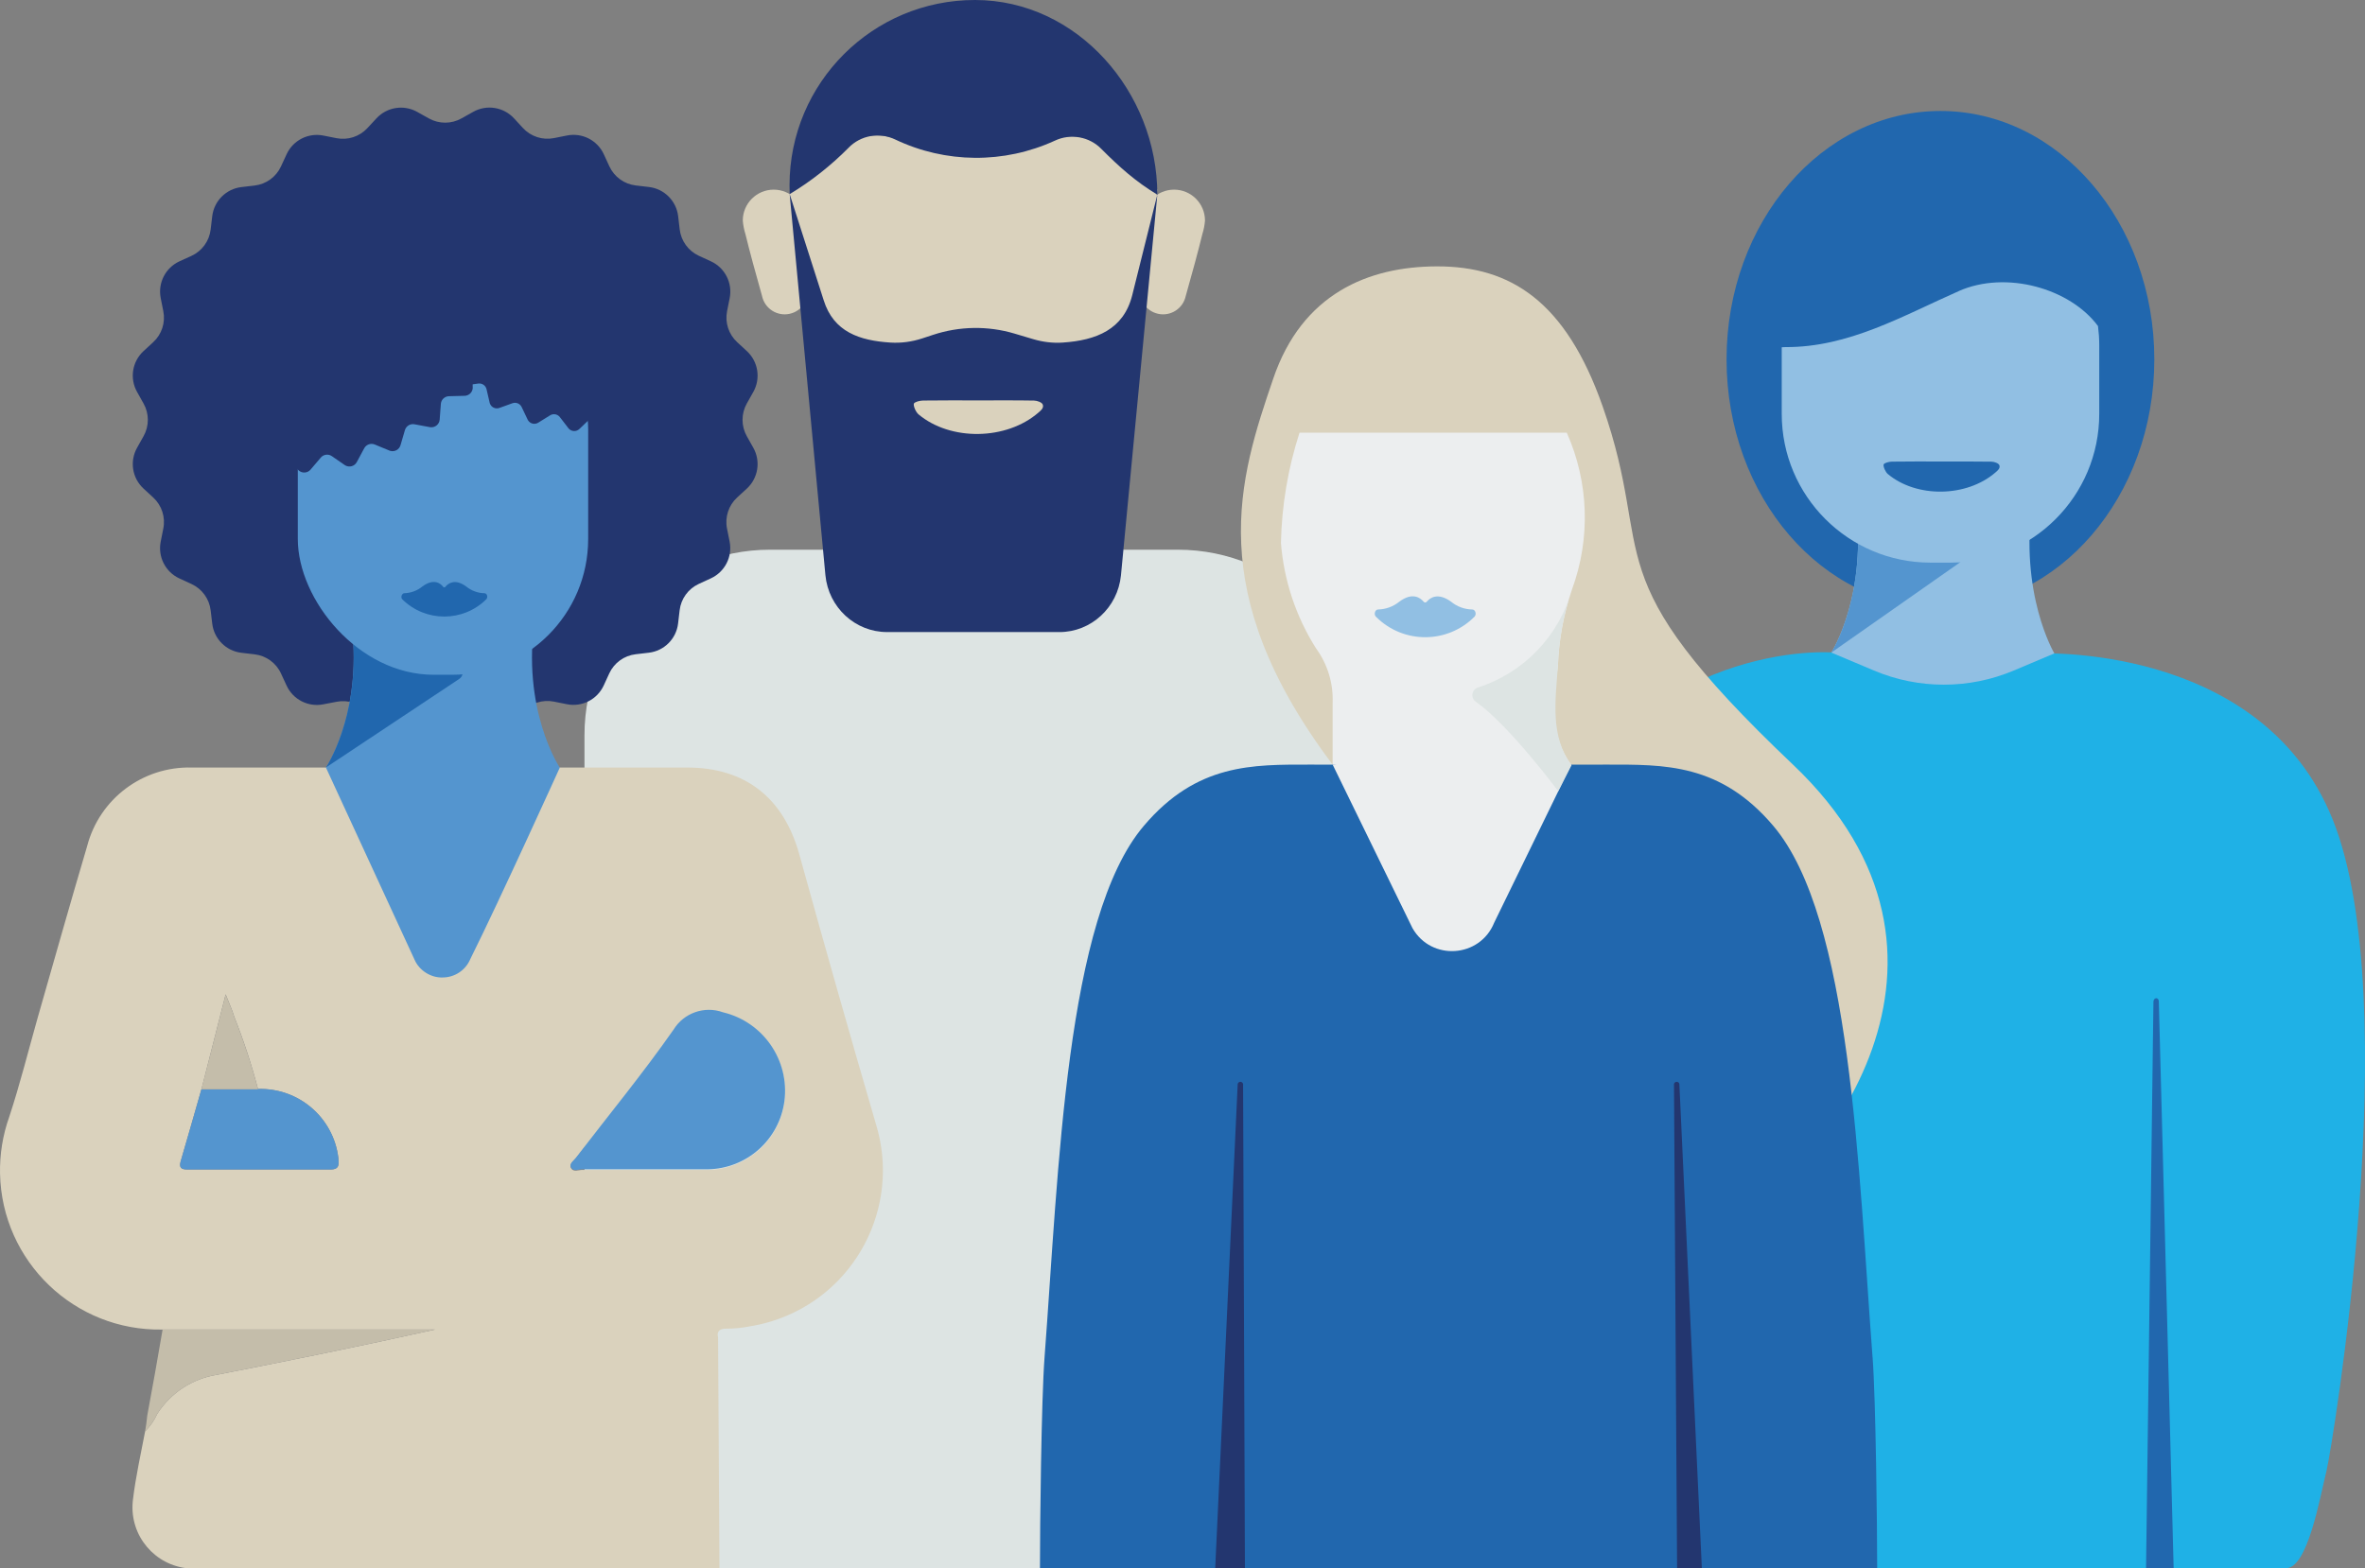 <?xml version="1.0" encoding="UTF-8"?><svg id="a" xmlns="http://www.w3.org/2000/svg" viewBox="0 0 717.074 475.69"><rect x="0" y="0" width="717.074" height="475.69" fill="#808080" stroke="none"/><defs><style>.cls-1{fill:#eceeef;}.cls-2{fill:#91bfe3;}.cls-3{fill:#dad2bd;}.cls-4{fill:#dde4e3;}.cls-5{fill:#c4bdaa;}.cls-6{fill:#1fb1e6;}.cls-7{fill:#2167ae;}.cls-8{fill:#23366f;}.cls-9{fill:#5495cf;}</style></defs><g><path class="cls-6" d="M469.596,446.76c2.85,8.5,4.78,16.22,12.3,21.57,5.37,3.82,11.18,7.28,17.69,7.28h117.33c.65,0,1.29,.06,2.43,0,0-.22,0,.22,0,0h73.8c6.51,0,10.15-20.93,12.28-29.64,1.68-6.89,24.13-141.92,1.85-197.43-21.72-54.11-90.33-50.35-90.33-50.35,0,0-40.11,3.05-58.64-.04-9.2-1.53-64.17-.3-90.31,57.27-18.23,40.16-1.44,182.24,1.61,191.35l-.01-.01Z"/><path class="cls-7" d="M650.686,475.67l2.24-171.82c0-1.26,1.39-1.53,1.63-.33l4.5,172.15h-8.37Z"/><g><ellipse class="cls-7" cx="588.346" cy="109" rx="64.85" ry="75.34"/><path class="cls-2" d="M616.276,151.52h-53.8c4.13,28.67-7.21,46.4-7.21,46.4l12.9,5.44c13.56,5.73,28.87,5.73,42.43,0l12.29-5.19s-10.73-17.98-6.6-46.66l-.01,.01Z"/><path class="cls-9" d="M563.166,158.11c1.7,24.77-7.9,39.81-7.9,39.81l38.83-27.22c1.78-1.25,1.33-4.28-.72-4.81l-30.2-7.78h-.01Z"/><path class="cls-2" d="M593.896,88.28c14.4-6.35,33.77-.81,42.22,10.61,.24,1.88,.38,3.8,.38,5.74v20.89c0,24.92-20.2,45.12-45.12,45.12h-6.03c-24.92,0-45.12-20.2-45.12-45.12v-20.2c.34-.04,.71-.05,1.11-.05,19.17,.11,35.57-9.48,52.57-16.98l-.01-.01Z"/><path class="cls-7" d="M588.606,139.97c-5,0-9.99-.04-14.99,.04-.83,.01-2.25,.36-2.49,.84-.2,.62,.54,2.31,1.27,2.92,8.73,7.31,23.91,7.07,32.62-.47,.64-.56,1.49-1.21,1.22-2.13-.17-.66-1.55-1.14-2.39-1.15-5.08-.09-10.16-.04-15.25-.04l.01-.01Z"/></g></g><g><path class="cls-4" d="M233.456,166.72h123.67c31.04,0,56.24,25.2,56.24,56.24v252.71H177.216V222.96c0-31.04,25.2-56.24,56.24-56.24h0Z"/><g><g><path class="cls-3" d="M243.956,66.89c0-5.18-4.2-9.37-9.37-9.37s-9.37,4.2-9.37,9.37c.11,1.41,.39,2.81,.81,4.15,1.22,5.03,3.12,12,5.03,18.74,.81,3.8,4.55,6.22,8.34,5.4,1.93-.41,3.59-1.61,4.59-3.31-.06-10.47-.03-24.99-.03-24.99v.01Z"/><path class="cls-3" d="M346.616,66.89c0-5.18,4.2-9.37,9.37-9.37s9.37,4.2,9.37,9.37c-.11,1.41-.39,2.81-.81,4.15-1.22,5.03-3.12,12-5.03,18.74-.81,3.8-4.55,6.22-8.34,5.4-1.93-.41-3.59-1.61-4.59-3.31,.06-10.47,.03-24.99,.03-24.99v.01Z"/></g><path class="cls-3" d="M345.026,49.54c-6.49-2.67-6-1.94-11.34-5.61-3.69-2.6-9.39-3.31-14.18-1.75-15.39,4.83-33.12,4.74-48.4-.25-4.78-1.57-10.5-.86-14.18,1.75-5.34,3.68-9.52,6.73-16.01,9.4l-1.49,5.74,3.65,31.16c0,21.26,21.16,38.49,52.21,38.49s52.21-17.23,52.21-38.49l3.38-32.45-5.84-7.98-.01-.01Z"/><path class="cls-8" d="M257.236,44.86c3.68-3.82,9.4-4.85,14.18-2.56,15.28,7.29,33.01,7.43,48.4,.37,4.79-2.27,10.49-1.25,14.18,2.56,5.34,5.37,10.41,9.9,16.9,13.8h0C350.916,27.99,326.686,.02,295.646,0c-31.04-.03-56.23,25.12-56.26,56.17v.09l.05,2.61c6.49-3.89,12.47-8.64,17.81-14.01h-.01Z"/><path class="cls-8" d="M321.186,191.7h-52.24c-9.65,0-17.73-7.46-18.68-17.25l-10.84-115.59,10.32,32.21c3,9.59,10.84,12.23,20.25,12.83,3.25,.2,6.51-.24,9.61-1.26l3.35-1.1c8-2.63,16.59-2.76,24.66-.36l5.68,1.69c2.9,.86,5.94,1.24,8.95,1.03,10.11-.69,18.43-3.91,21.05-14.36l7.61-30.51-11.03,115.5c-.99,9.76-9.05,17.18-18.68,17.18l-.01-.01Z"/><path class="cls-3" d="M296.546,121.44c-5.56,0-11.13-.04-16.69,.04-.93,.01-2.5,.4-2.77,.93-.22,.69,.6,2.58,1.41,3.26,9.73,8.15,26.63,7.88,36.34-.52,.72-.62,1.66-1.34,1.36-2.38-.19-.73-1.73-1.27-2.66-1.28-5.66-.1-11.32-.05-16.98-.05h-.01Z"/></g></g><g><path class="cls-3" d="M475.056,301.41l48.21,72.25c29.57-17.76,82.01-83.22,20.36-141.76-61.65-58.54-41.24-61.74-57.7-108.66-11.2-31.89-27.9-42.45-50.12-42.45-20.92,0-41.01,8.32-49.75,34.03-10.37,30.36-21.53,64.53,17.99,117.07l71,69.51,.01,.01Z"/><path class="cls-1" d="M394.016,131.24h81.04c6.69,15.03,7.26,32.08,1.58,47.52-2.56,7.5-4,15.33-4.28,23.25-1.47,11.08-2.41,21.33,4.14,30.08h-72.44v-18.92c.24-5.91-1.53-11.73-5.02-16.51-6.1-9.64-9.76-20.62-10.65-31.99,.24-11.36,2.13-22.62,5.63-33.43h0Z"/><path class="cls-2" d="M417.826,184.85c2.36-.05,4.63-.88,6.46-2.37,4-2.98,6.37-1.16,7.35,0,.2,.27,.57,.33,.84,.13,.05-.04,.09-.08,.13-.13,.93-1.12,3.3-2.93,7.35,0,1.81,1.49,4.07,2.33,6.42,2.37,.93,0,1.39,1.35,.74,2.14-8.17,8.28-21.5,8.37-29.78,.2l-.2-.2c-.65-.74-.19-2.14,.7-2.14h-.01Z"/><path class="cls-7" d="M567.766,411.69c-4.32-56.86-6.42-133.3-30.08-161.19-16.09-19.02-33.1-18.6-50.45-18.6l-45,.08-45-.08c-17.34,0-34.36-.42-50.45,18.6-23.67,27.9-25.76,104.33-30.08,161.19-.98,13.02-1.39,51.47-1.39,63.98h253.85c0-12.51-.42-50.96-1.39-63.98h-.01Z"/><path class="cls-8" d="M508.496,475.67l-.94-146.92c.11-.45,.56-.73,1.01-.62,.31,.07,.54,.31,.62,.62l6.82,146.86-7.5,.06h-.01Z"/><path class="cls-8" d="M377.466,475.61l-.56-146.86c-.11-.45-.56-.73-1.01-.62-.31,.07-.54,.31-.62,.62l-6.82,146.86h9.01Z"/><path class="cls-1" d="M440.166,227.34l-36.1,4.57,24.2,49.58c5.7,10.03,20.47,9.04,24.78-1.66l23.34-47.89"/><path class="cls-4" d="M472.456,239.95s-14.88-20-24.97-27.11c-1.11-.74-1.41-2.25-.66-3.35,.31-.47,.78-.81,1.31-.97,13.9-4.49,24.61-15.67,28.5-29.76-2.56,7.5-4,15.33-4.28,23.25-.72,10.33-2.41,21.33,4.14,30.08l-4.04,7.87v-.01Z"/></g><g><path class="cls-3" d="M26.43,256.59c3.75-14.34,16.89-24.2,31.71-23.8h41.355l26.155,56.44c1.44,3.34,4.78,5.44,8.42,5.3,3.76,0,7.15-2.25,8.6-5.72,9.3-18.6,17.108-37.27,26.408-56.02h39.292c17.71,0,29.2,9.3,33.94,26.18,7.56,27.34,15.31,54.63,23.25,81.88,7.8,25.27-6.36,52.08-31.63,59.89-2.25,.69-4.54,1.22-6.87,1.58-2.27,.45-4.57,.66-6.88,.65-1.91,0-2.93,.74-2.46,2.65l.42,70.07H57.21c-10.24-.86-17.84-9.85-16.98-20.09,.03-.31,.06-.62,.1-.93,.84-6.93,2.42-13.95,3.67-20.55,1.54-1.52,2.79-3.32,3.67-5.3,4.06-6.36,10.64-10.67,18.09-11.86,22.08-4.32,44.12-8.79,66.16-13.72H49.3C22.63,403.79,.56,382.61,.01,355.94c-.12-5.87,.83-11.71,2.8-17.23,3.25-9.86,5.77-19.99,8.6-29.99,5.02-17.53,9.9-34.87,15.02-52.12v-.01Zm44.59,51.75c-.56-1.95-1.44-3.77-2.6-6.79l-7.35,28.83c-2.09,7.25-4.14,14.55-6.28,21.81-.51,1.81,0,2.51,1.91,2.51h43.52c2.84,0,2.51-1.72,2.37-3.53-1.49-12.22-12.06-21.28-24.36-20.88-1.95-7.45-4.36-14.78-7.21-21.94v-.01Zm143.57,46.49c11.81-.18,21.7-8.98,23.25-20.69,1.58-12.4-6.44-24.01-18.6-26.92-5.62-2.03-11.89,.16-15.02,5.25-9.3,13.3-19.67,25.9-29.57,38.82-.65,.88-2.19,1.77-1.49,3.02s2.23,.51,3.44,.51h37.99v.01Z"/><path class="cls-5" d="M44,434.122c1.54-1.52,2.79-3.32,3.67-5.3,4.06-6.36,10.64-10.67,18.09-11.86,22.08-4.32,44.12-8.79,66.16-13.72H49.3c-1.49,8.69-3.02,17.39-4.65,26.08-.14,1.58-.37,3.16-.65,4.79v.01Z"/><path class="cls-9" d="M196.64,354.64h17.95c11.81-.18,21.7-8.98,23.25-20.69,1.58-12.4-6.44-24.01-18.6-26.92-5.62-2.03-11.89,.16-15.02,5.25-9.3,13.3-19.67,25.9-29.57,38.82-.65,.88-2.19,1.77-1.49,3.02,.7,1.26,2.23,.51,3.44,.51h20.04v.01Z"/><path class="cls-9" d="M61.07,330.37c-2.09,7.25-4.14,14.55-6.28,21.81-.51,1.81,0,2.51,1.91,2.51h43.52c2.84,0,2.51-1.72,2.37-3.53-1.49-12.22-12.06-21.28-24.36-20.88l-17.16,.09Z"/><path class="cls-5" d="M61.07,330.37h17.16c-1.95-7.45-4.36-14.78-7.21-21.94-.56-1.95-1.44-3.77-2.6-6.79l-7.35,28.73Z"/><g><path class="cls-8" d="M139.939,35.901l3.526-1.973c4.071-2.29,9.181-1.49,12.358,1.934l2.74,2.972c2.39,2.581,5.949,3.735,9.399,3.049l3.958-.786c4.584-.915,9.197,1.434,11.152,5.679l1.689,3.668c1.473,3.194,4.501,5.391,7.994,5.802l4.01,.471c4.642,.549,8.302,4.209,8.851,8.851l.471,4.01c.413,3.492,2.61,6.519,5.802,7.994l3.668,1.689c4.244,1.957,6.595,6.568,5.686,11.152l-.793,3.965c-.685,3.449,.473,7.006,3.056,9.393l2.965,2.74c3.425,3.179,4.225,8.291,1.934,12.364l-1.979,3.52c-1.715,3.071-1.715,6.812,0,9.883l1.979,3.526c2.29,4.071,1.49,9.181-1.934,12.358l-2.985,2.74c-2.584,2.388-3.741,5.948-3.056,9.399l.793,3.958c.912,4.585-1.44,9.197-5.686,11.152l-3.668,1.689c-3.192,1.475-5.389,4.502-5.802,7.994l-.471,4.01c-.547,4.647-4.211,8.311-8.857,8.857l-4.01,.471c-3.493,.411-6.521,2.608-7.994,5.802l-1.689,3.668c-1.956,4.246-6.567,6.597-11.152,5.686l-3.958-.793c-3.451-.687-7.011,.47-9.399,3.056l-2.74,2.965c-3.177,3.424-8.287,4.224-12.358,1.934l-3.5-1.927c-3.067-1.721-6.809-1.721-9.876,0l-3.526,1.979c-4.073,2.291-9.185,1.491-12.364-1.934l-2.74-2.965c-2.384-2.586-5.943-3.744-9.393-3.056l-4.003,.767c-4.583,.911-9.193-1.441-11.146-5.686l-1.695-3.668c-1.47-3.193-4.496-5.391-7.987-5.802l-4.016-.471c-4.642-.547-8.301-4.209-8.845-8.851l-.477-4.01c-.411-3.493-2.608-6.521-5.802-7.994l-3.668-1.689c-4.245-1.956-6.594-6.569-5.679-11.152l.786-3.958c.705-3.459-.449-7.036-3.043-9.431l-2.972-2.74c-3.424-3.177-4.224-8.287-1.934-12.358l1.973-3.526c1.721-3.069,1.721-6.813,0-9.883l-1.973-3.52c-2.291-4.073-1.491-9.185,1.934-12.364l2.972-2.74c2.584-2.385,3.739-5.944,3.049-9.393l-.786-3.965c-.913-4.583,1.436-9.195,5.679-11.152l3.662-1.663c3.194-1.473,5.391-4.501,5.802-7.994l.477-4.01c.544-4.642,4.203-8.304,8.845-8.851l4.016-.471c3.491-.41,6.518-2.608,7.987-5.802l1.695-3.668c1.951-4.247,6.562-6.599,11.146-5.686l3.965,.786c3.448,.688,7.006-.468,9.393-3.049l2.759-2.972c3.179-3.425,8.291-4.225,12.364-1.934l3.526,1.973c3.075,1.723,6.827,1.715,9.895-.019Z"/><path class="cls-9" d="M162.238,187.167h-55.93c4.292,28.109-7.495,45.636-7.495,45.636l32.902,4.926,7.207-.106,30.812-4.809s-11.787-17.538-7.495-45.648Z"/><path class="cls-7" d="M107.044,193.594c1.77,24.288-8.215,39.179-8.215,39.179l40.364-26.831c1.85-1.224,1.377-4.199-.753-4.72l-31.396-7.628Z"/><rect class="cls-9" x="90.296" y="88.985" width="88.039" height="115.665" rx="41.17" ry="41.17"/><path class="cls-8" d="M143.317,94.364v22.814c.189,1.383-.778,2.657-2.161,2.846-.091,.013-.183,.02-.276,.022l-4.758,.122c-1.298,.033-2.36,1.045-2.456,2.34l-.354,4.745c-.105,1.392-1.318,2.435-2.71,2.33-.09-.007-.179-.018-.268-.035l-4.68-.87c-1.275-.237-2.522,.533-2.882,1.779l-1.334,4.564c-.388,1.337-1.786,2.107-3.123,1.719-.091-.026-.18-.058-.268-.094l-4.396-1.818c-1.206-.512-2.604-.02-3.223,1.135l-2.25,4.19c-.66,1.23-2.192,1.692-3.422,1.032-.08-.043-.158-.091-.234-.142l-3.907-2.701c-1.069-.737-2.522-.542-3.359,.451l-3.088,3.629c-.898,1.063-2.489,1.197-3.552,.298-.072-.061-.141-.126-.206-.195l-3.275-3.449c-.892-.943-2.353-1.054-3.378-.258l-3.771,2.901c-1.098,.862-2.687,.67-3.548-.428-.054-.07-.105-.142-.152-.216l-2.488-1.972,31.652-51.572,37.145-1.683,.722,8.516Z"/><path class="cls-8" d="M199.55,125.314c-1.012-.548-8.277-.361-8.922,.593l-2.379,3.494c-.698,1.024-2.094,1.288-3.117,.59-.066-.045-.129-.093-.19-.145l-3.223-2.746c-.875-.747-2.175-.708-3.004,.09l-3.049,2.92c-.899,.858-2.323,.824-3.181-.075-.054-.056-.104-.115-.152-.177l-2.579-3.352c-.701-.913-1.98-1.147-2.959-.541l-3.591,2.224c-1.043,.662-2.425,.354-3.088-.688-.05-.079-.096-.161-.136-.246l-1.818-3.81c-.495-1.041-1.7-1.538-2.785-1.147l-3.971,1.431c-1.166,.419-2.451-.187-2.87-1.353-.027-.076-.051-.154-.07-.233l-.954-4.119c-.271-1.121-1.347-1.853-2.488-1.695l-4.184,.567c-1.224,.168-2.352-.689-2.52-1.913-.011-.082-.018-.164-.02-.247l-.116-4.223c-.033-1.15-.928-2.09-2.076-2.179l-4.21-.309c-1.236-.09-2.164-1.165-2.075-2.4,.006-.081,.016-.163,.031-.243l-.039-50.824"/><path class="cls-9" d="M98.829,232.804l26.871,58.276c1.399,3.249,4.959,5.518,8.502,5.381,3.66,0,6.968-2.192,8.387-5.568,9.062-18.18,27.144-58.09,27.144-58.09H98.829Z"/><path class="cls-7" d="M122.572,179.92c2.005-.059,3.932-.773,5.477-2.034,3.443-2.533,5.438-.998,6.25,0,.108,.225,.381,.323,.606,.205,.088-.049,.166-.117,.205-.205,.812-.949,2.856-2.494,6.25,0,1.565,1.272,3.511,1.995,5.526,2.034,.773,0,1.135,1.135,.587,1.809-7.062,7.022-18.476,7.022-25.537,0-.548-.675,0-1.809,.636-1.809"/></g></g></svg>